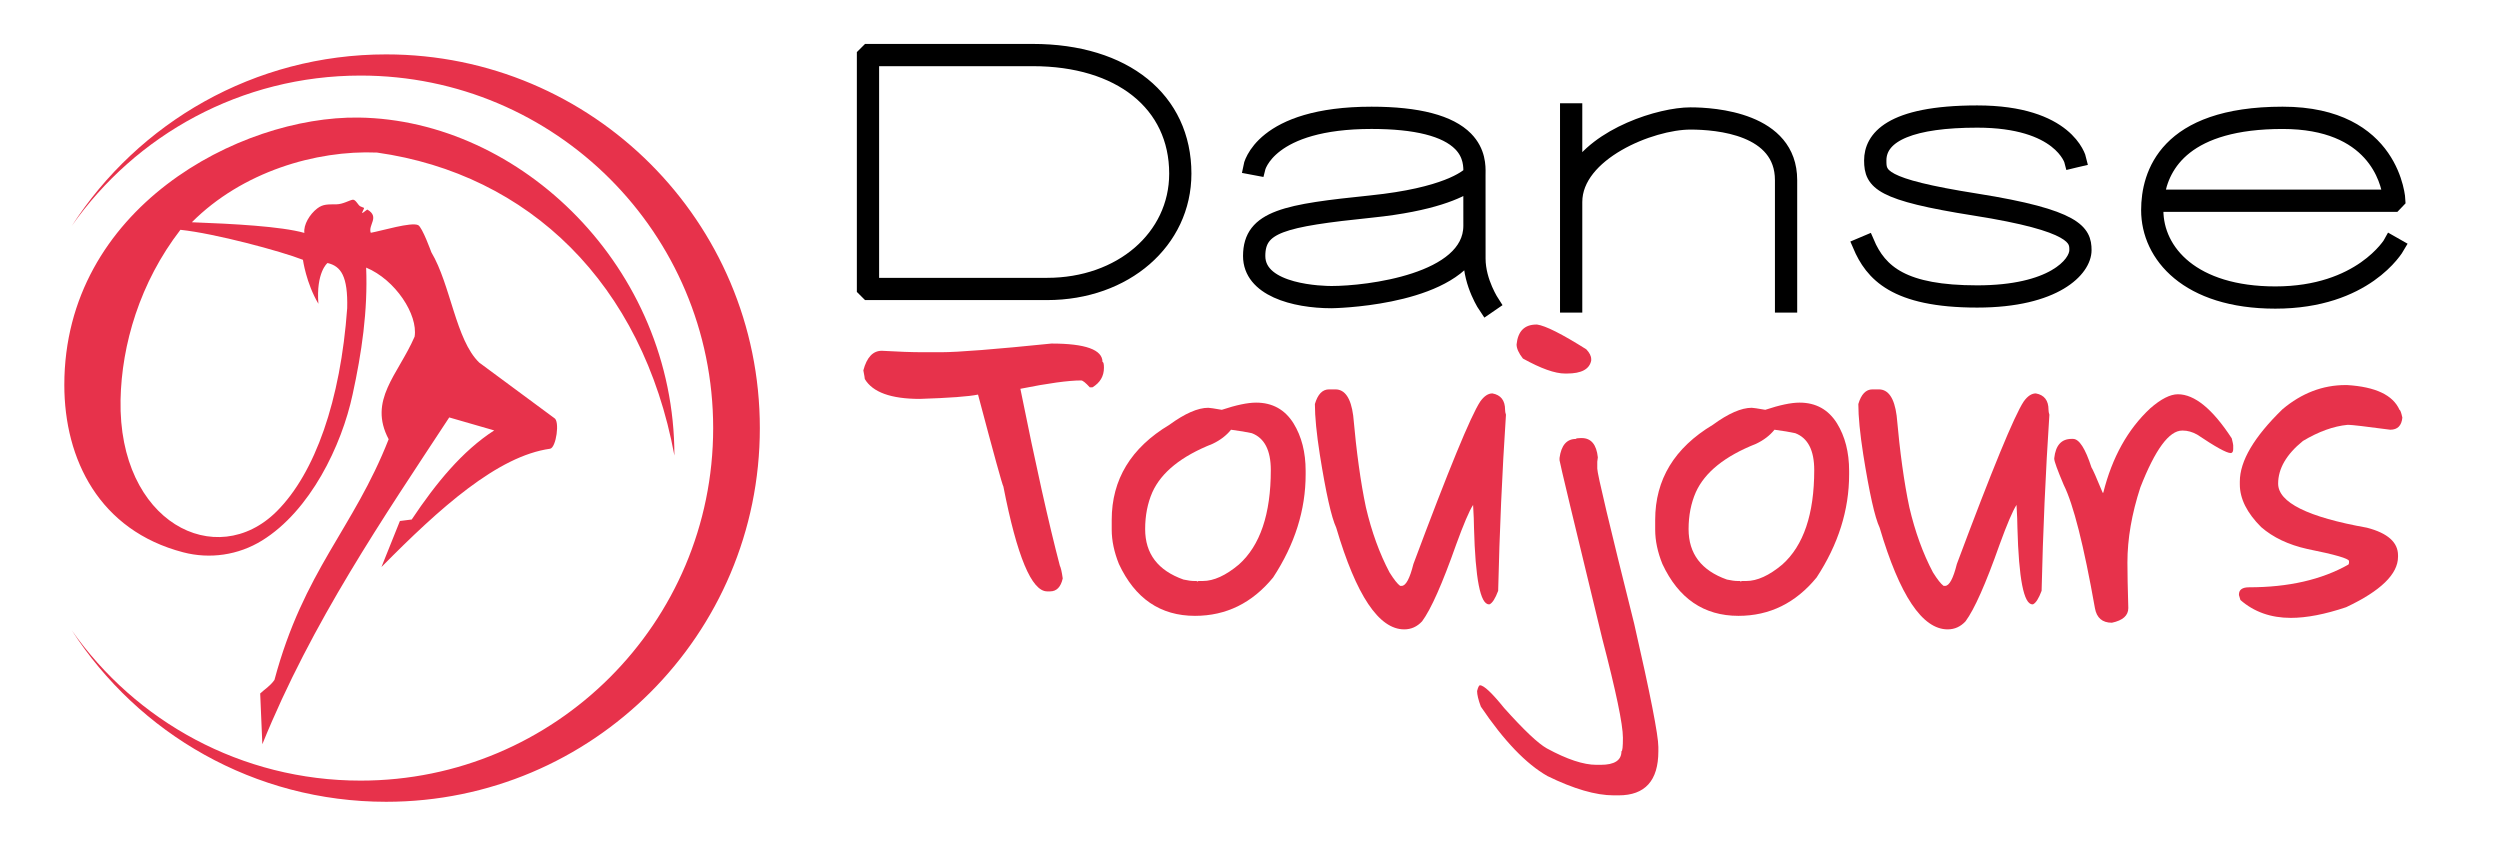 <?xml version="1.0" encoding="utf-8"?>
<!-- Generator: Adobe Illustrator 16.0.0, SVG Export Plug-In . SVG Version: 6.00 Build 0)  -->
<!DOCTYPE svg PUBLIC "-//W3C//DTD SVG 1.1 Tiny//EN" "http://www.w3.org/Graphics/SVG/1.1/DTD/svg11-tiny.dtd">
<svg version="1.1" baseProfile="tiny" id="Calque_1" xmlns:x="http://ns.adobe.com/Extensibility/1.0/" xmlns:i="http://ns.adobe.com/AdobeIllustrator/10.0/" xmlns:graph="http://ns.adobe.com/Graphs/1.0/"
	 xmlns="http://www.w3.org/2000/svg" xmlns:xlink="http://www.w3.org/1999/xlink" x="0px" y="0px" width="175.333px" height="60px"
	 viewBox="0 0 175.333 60" xml:space="preserve">
<g>
	<path stroke="#000000" stroke-miterlimit="10" d="M83.058,12.176c0,4.771-4.137,8.37-9.625,8.37H60.875l-0.281-0.28V3.861
		l0.281-0.28H72.43C78.888,3.581,83.06,6.955,83.058,12.176z M82.499,12.176c0-4.881-3.952-8.035-10.069-8.035H61.155v15.845h12.28
		C78.602,19.986,82.499,16.628,82.499,12.176z"/>
	<path stroke="#000000" stroke-miterlimit="10" d="M104.693,21.264l-0.462,0.317c-0.045-0.065-1.102-1.624-1.102-3.448v-0.427
		c-2.116,3.297-9.656,3.412-9.746,3.412c-2.631,0-5.705-0.829-5.705-3.164c0-2.759,2.601-3.142,8.486-3.752
		c5.207-0.536,6.694-1.766,6.965-2.037v-0.012c0.008-0.453,0.02-1.295-0.715-2.042c-1.024-1.04-3.117-1.567-6.221-1.567
		c-7.219,0-7.951,3.255-7.959,3.288l-0.552-0.104c0.028-0.154,0.778-3.745,8.511-3.745c3.26,0,5.486,0.584,6.619,1.735
		c0.898,0.916,0.883,1.95,0.875,2.446l-0.001,0.112l0.001,3.561c0,0.002,0,0.003,0,0.004l0.001,2.294
		C103.69,19.78,104.684,21.25,104.693,21.264z M103.129,15.84l-0.002-2.953c-0.789,0.544-2.682,1.44-6.907,1.876
		c-6.376,0.657-7.979,1.102-7.979,3.191c0,2.531,4.617,2.604,5.145,2.604C95.911,20.559,103.124,19.691,103.129,15.84z"/>
	<path stroke="#000000" stroke-miterlimit="10" d="M125.543,12.631v8.791h-0.561v-8.791c0-3.648-4.495-4.043-6.427-4.043
		c-2.776,0-8.084,2.173-8.084,5.58v7.255h-0.562V7.741h0.562v4.389c1.56-2.71,5.976-4.101,8.084-4.101
		C120.196,8.029,125.543,8.361,125.543,12.631z"/>
	<path stroke="#000000" stroke-miterlimit="10" d="M146.188,17.545c0,1.364-2.042,3.527-7.521,3.527
		c-5.791,0-7.383-1.857-8.24-3.867l0.518-0.219c0.902,2.116,2.563,3.526,7.725,3.526c5.258,0,6.959-1.999,6.959-2.966
		c0-0.756,0-1.794-7.135-2.922c-6.603-1.043-7.259-1.792-7.259-3.372c0-1.532,1.29-3.359,7.433-3.359
		c6.322,0,7.131,3.161,7.162,3.296l-0.272,0.063l-0.272,0.066c-0.007-0.029-0.775-2.865-6.617-2.865
		c-4.494,0-6.869,0.968-6.869,2.798c0,1.014,0,1.747,6.783,2.818C145.627,15.186,146.188,16.26,146.188,17.545z"/>
	<path stroke="#000000" stroke-miterlimit="10" d="M167.681,17.002l0.487,0.277c-0.09,0.157-2.262,3.868-8.594,3.868
		c-6.154,0-8.91-3.219-8.91-6.41c0-2.522,1.224-6.755,9.424-6.755c7.814,0,8.113,6.023,8.115,6.084l-0.279,0.291h-16.689
		c-0.006,0.13-0.01,0.259-0.01,0.381c0,2.912,2.582,5.849,8.352,5.849C165.561,20.588,167.661,17.04,167.681,17.002z
		 M151.292,13.798h16.324c-0.154-1.153-1.15-5.253-7.527-5.253C153.352,8.545,151.622,11.505,151.292,13.798z"/>
</g>
<g>
	<path fill="#E7324B" d="M73.745,24.094c2.385,0,3.577,0.432,3.577,1.293c0.067,0,0.101,0.135,0.101,0.404
		c0,0.593-0.27,1.051-0.809,1.375h-0.182c-0.296-0.324-0.498-0.485-0.606-0.485c-0.889,0-2.311,0.195-4.264,0.586
		c1.064,5.293,1.987,9.43,2.769,12.41c0.066,0.119,0.134,0.417,0.202,0.888c-0.135,0.606-0.431,0.91-0.889,0.91h-0.202
		c-1.091,0-2.115-2.451-3.072-7.355c-0.067-0.08-0.66-2.229-1.778-6.447c-0.647,0.135-2.008,0.236-4.082,0.303
		c-2.021,0-3.308-0.465-3.86-1.395c0-0.054-0.033-0.256-0.101-0.606c0.242-0.916,0.673-1.374,1.293-1.374
		c1.172,0.068,2.128,0.101,2.87,0.101h1.293C67.19,24.701,69.771,24.499,73.745,24.094z"/>
	<path fill="#E7324B" d="M88.093,28.237c1.145,0,2.021,0.485,2.627,1.455c0.565,0.916,0.849,2.027,0.849,3.333v0.244
		c0,2.506-0.762,4.916-2.283,7.234c-1.47,1.791-3.294,2.688-5.478,2.688c-2.425,0-4.203-1.213-5.335-3.637
		c-0.336-0.837-0.505-1.639-0.505-2.406v-0.688c0-2.829,1.348-5.052,4.042-6.667c1.091-0.796,2.001-1.194,2.728-1.194
		c0.095,0,0.411,0.047,0.95,0.142C86.699,28.406,87.5,28.237,88.093,28.237z M86.335,30.138c-0.323,0.403-0.754,0.734-1.293,0.989
		c-2.183,0.862-3.591,1.993-4.224,3.396c-0.336,0.769-0.505,1.631-0.505,2.586c0,1.726,0.896,2.902,2.688,3.537
		c0.31,0.067,0.559,0.101,0.748,0.101h0.162c0.027,0,0.04,0.014,0.04,0.042l0.102-0.042h0.303c0.768,0,1.61-0.384,2.526-1.151
		c1.496-1.332,2.244-3.544,2.244-6.628c0-1.389-0.445-2.251-1.334-2.588C87.426,30.299,86.941,30.218,86.335,30.138z"/>
	<path fill="#E7324B" d="M93.208,27.308h0.443c0.674,0,1.092,0.613,1.253,1.839c0.229,2.56,0.525,4.703,0.89,6.426
		c0.403,1.726,0.957,3.247,1.656,4.569c0.309,0.496,0.559,0.813,0.748,0.948h0.102c0.296,0,0.572-0.513,0.828-1.536
		c2.465-6.602,4.027-10.4,4.688-11.397c0.27-0.377,0.553-0.566,0.85-0.566c0.592,0.108,0.89,0.492,0.89,1.152
		c0,0.107,0.021,0.222,0.062,0.343c-0.271,4.082-0.451,8.198-0.547,12.35c-0.201,0.537-0.402,0.854-0.605,0.948h-0.041
		c-0.605,0-0.955-1.792-1.049-5.375c0-0.351-0.021-0.884-0.063-1.598c-0.271,0.419-0.667,1.349-1.191,2.789
		c-0.971,2.749-1.766,4.541-2.386,5.375c-0.351,0.379-0.769,0.565-1.253,0.565c-1.777,0-3.368-2.377-4.77-7.133
		c-0.336-0.714-0.721-2.426-1.151-5.134c-0.229-1.468-0.345-2.646-0.345-3.537C92.418,27.651,92.749,27.308,93.208,27.308z"/>
	<path fill="#E7324B" d="M110.868,30.723h0.063c0.658,0,1.037,0.452,1.131,1.354l-0.04,0.303v0.485
		c0,0.363,0.862,3.988,2.587,10.871c1.131,4.945,1.697,7.828,1.697,8.65v0.303c0,2.063-0.932,3.092-2.789,3.092h-0.344
		c-1.254,0-2.803-0.451-4.647-1.354c-1.496-0.851-3.052-2.472-4.669-4.869c-0.175-0.474-0.264-0.836-0.264-1.093
		c0.068-0.271,0.136-0.403,0.203-0.403c0.271,0,0.836,0.531,1.697,1.596c1.375,1.535,2.371,2.479,2.99,2.828
		c1.415,0.77,2.573,1.154,3.477,1.154h0.304c0.97,0,1.454-0.317,1.454-0.951c0.068,0,0.103-0.316,0.103-0.948
		c0-0.931-0.485-3.255-1.455-6.974c-1.993-8.219-2.991-12.383-2.991-12.49v-0.16c0.121-0.889,0.506-1.333,1.152-1.333
		C110.525,30.744,110.639,30.723,110.868,30.723z M107.756,22.761h0.041c0.593,0.081,1.744,0.66,3.455,1.738
		c0.229,0.242,0.344,0.471,0.344,0.687v0.102c-0.121,0.606-0.688,0.909-1.697,0.909h-0.143c-0.7,0-1.685-0.35-2.949-1.051
		c-0.297-0.377-0.445-0.707-0.445-0.99C106.456,23.226,106.92,22.761,107.756,22.761z"/>
	<path fill="#E7324B" d="M126.208,28.237c1.146,0,2.021,0.485,2.627,1.455c0.565,0.916,0.85,2.027,0.85,3.333v0.244
		c0,2.506-0.762,4.916-2.283,7.234c-1.47,1.791-3.294,2.688-5.477,2.688c-2.426,0-4.204-1.213-5.336-3.637
		c-0.338-0.837-0.506-1.639-0.506-2.406v-0.688c0-2.829,1.348-5.052,4.043-6.667c1.09-0.796,2-1.194,2.729-1.194
		c0.094,0,0.41,0.047,0.949,0.142C124.813,28.406,125.614,28.237,126.208,28.237z M124.45,30.138
		c-0.324,0.403-0.756,0.734-1.295,0.989c-2.182,0.862-3.59,1.993-4.223,3.396c-0.337,0.769-0.506,1.631-0.506,2.586
		c0,1.726,0.896,2.902,2.688,3.537c0.311,0.067,0.561,0.101,0.748,0.101h0.162c0.027,0,0.041,0.014,0.041,0.042l0.102-0.042h0.304
		c0.767,0,1.608-0.384,2.524-1.151c1.496-1.332,2.243-3.544,2.243-6.628c0-1.389-0.444-2.251-1.333-2.588
		C125.542,30.299,125.056,30.218,124.45,30.138z"/>
	<path fill="#E7324B" d="M131.32,27.308h0.444c0.675,0,1.092,0.613,1.253,1.839c0.229,2.56,0.524,4.703,0.89,6.426
		c0.404,1.726,0.957,3.247,1.657,4.569c0.31,0.496,0.56,0.813,0.748,0.948h0.101c0.297,0,0.573-0.513,0.828-1.536
		c2.467-6.602,4.028-10.4,4.688-11.397c0.271-0.377,0.553-0.566,0.85-0.566c0.593,0.108,0.89,0.492,0.89,1.152
		c0,0.107,0.021,0.222,0.061,0.343c-0.27,4.082-0.451,8.198-0.546,12.35c-0.201,0.537-0.403,0.854-0.604,0.948h-0.041
		c-0.606,0-0.957-1.792-1.051-5.375c0-0.351-0.021-0.884-0.063-1.598c-0.27,0.419-0.666,1.349-1.19,2.789
		c-0.971,2.749-1.766,4.541-2.386,5.375c-0.35,0.379-0.768,0.565-1.253,0.565c-1.778,0-3.367-2.377-4.771-7.133
		c-0.337-0.714-0.72-2.426-1.15-5.134c-0.229-1.468-0.344-2.646-0.344-3.537C130.532,27.651,130.862,27.308,131.32,27.308z"/>
	<path fill="#E7324B" d="M152.741,27.651c1.174,0,2.434,1.03,3.779,3.093c0.066,0.27,0.102,0.431,0.102,0.484v0.262
		c0,0.162-0.047,0.258-0.142,0.283h-0.041c-0.282,0-1.063-0.432-2.344-1.293c-0.339-0.189-0.675-0.283-1.011-0.283h-0.041
		c-0.916,0-1.894,1.327-2.931,3.98c-0.604,1.849-0.909,3.605-0.909,5.275c0,0.729,0.021,1.791,0.062,3.194
		c0,0.523-0.384,0.867-1.151,1.028c-0.675,0-1.07-0.343-1.191-1.028c-0.782-4.407-1.51-7.282-2.184-8.631
		c-0.445-1.051-0.668-1.662-0.668-1.839v-0.042c0.096-0.9,0.499-1.353,1.215-1.353h0.101c0.431,0,0.86,0.666,1.294,2.001
		c0.08,0.107,0.343,0.699,0.787,1.777h0.041c0.619-2.479,1.718-4.454,3.294-5.921C151.556,27.981,152.204,27.651,152.741,27.651z"/>
	<path fill="#E7324B" d="M164.502,27.005h0.102c1.994,0.121,3.221,0.7,3.68,1.738c0.053,0,0.12,0.182,0.201,0.544
		c-0.054,0.567-0.337,0.851-0.849,0.851c-1.726-0.229-2.702-0.343-2.931-0.343h-0.062c-0.983,0.094-2.028,0.471-3.132,1.131
		c-1.159,0.941-1.738,1.939-1.738,2.99c0,1.32,2.074,2.352,6.225,3.093c1.455,0.377,2.183,1.023,2.183,1.939v0.102
		c0,1.211-1.212,2.392-3.638,3.535c-1.481,0.499-2.775,0.749-3.881,0.749c-1.4,0-2.578-0.417-3.535-1.254l-0.102-0.344v-0.041
		c0-0.336,0.235-0.506,0.707-0.506c2.762,0,5.086-0.529,6.973-1.596l0.039-0.102V39.35c0-0.174-0.977-0.457-2.93-0.849
		c-1.32-0.295-2.398-0.808-3.234-1.536c-0.996-0.994-1.494-1.992-1.494-2.99v-0.201c0-1.442,0.998-3.133,2.992-5.072
		C161.424,27.57,162.9,27.005,164.502,27.005z"/>
</g>
<g>
	<g>
		<path fill="#E7324B" d="M53.29,30.025c0-14.475-11.735-26.21-26.21-26.21c-9.249,0-17.379,4.792-22.044,12.026
			C9.508,9.466,16.913,5.3,25.291,5.3c13.656,0,24.726,11.07,24.726,24.725s-11.07,24.722-24.725,24.722
			c-8.379,0-15.784-4.163-20.256-10.537c4.665,7.233,12.795,12.022,22.044,12.022C41.554,56.232,53.29,44.5,53.29,30.025z"/>
		<path fill="#E7324B" d="M38.867,29.316l-5.259-3.888c-1.645-1.587-1.996-5.448-3.357-7.738c0,0-0.636-1.765-0.927-1.902
			c-0.485-0.23-2.527,0.393-3.321,0.539c-0.206-0.551,0.647-1.102-0.23-1.625c-0.038-0.022-0.325,0.257-0.37,0.234
			c-0.038-0.019,0.167-0.339,0.124-0.359c-0.072-0.035-0.153-0.066-0.241-0.098c-0.171-0.061-0.333-0.505-0.552-0.472
			c-0.224,0.036-0.683,0.313-1.119,0.322c-0.606,0.013-0.946-0.033-1.37,0.294c-0.52,0.4-0.972,1.141-0.898,1.712
			c-1.63-0.46-5.005-0.639-7.891-0.747c3.524-3.534,8.696-5.068,12.988-4.887c10.644,1.511,18.614,9.162,20.855,21.249
			c0-13.2-10.792-23.549-22.143-23.704C16.787,8.132,4.511,14.621,4.511,26.998c0,5.23,2.466,10.205,8.333,11.736
			c1.878,0.494,3.875,0.197,5.528-0.821c3.382-2.084,5.591-6.655,6.358-10.252c0.638-2.918,1.072-5.865,0.949-8.894
			c2.052,0.853,3.644,3.299,3.4,4.841c-1.172,2.696-3.275,4.446-1.821,7.197c-2.468,6.291-5.946,9.187-8.01,16.881
			c-0.313,0.443-0.666,0.635-1,0.949l0.151,3.561c3.465-8.563,8.503-15.901,13.107-22.92l3.154,0.91
			c-2.239,1.444-4.083,3.698-5.785,6.249l-0.828,0.104l-1.295,3.229c4.112-4.166,8.156-7.785,11.831-8.297
			C39.003,31.395,39.279,29.516,38.867,29.316z M24.35,21.612c-0.467,6.48-2.248,11.554-4.936,14.244
			c-4.24,4.237-11.127,0.802-10.959-7.815c0.076-3.861,1.349-8.228,4.198-11.924c2.403,0.25,7.059,1.501,8.593,2.104
			c0,0,0.226,1.641,1.084,3.083c-0.172-2.184,0.625-2.862,0.643-2.857C23.912,18.669,24.405,19.365,24.35,21.612z"/>
	</g>
</g>
</svg>
